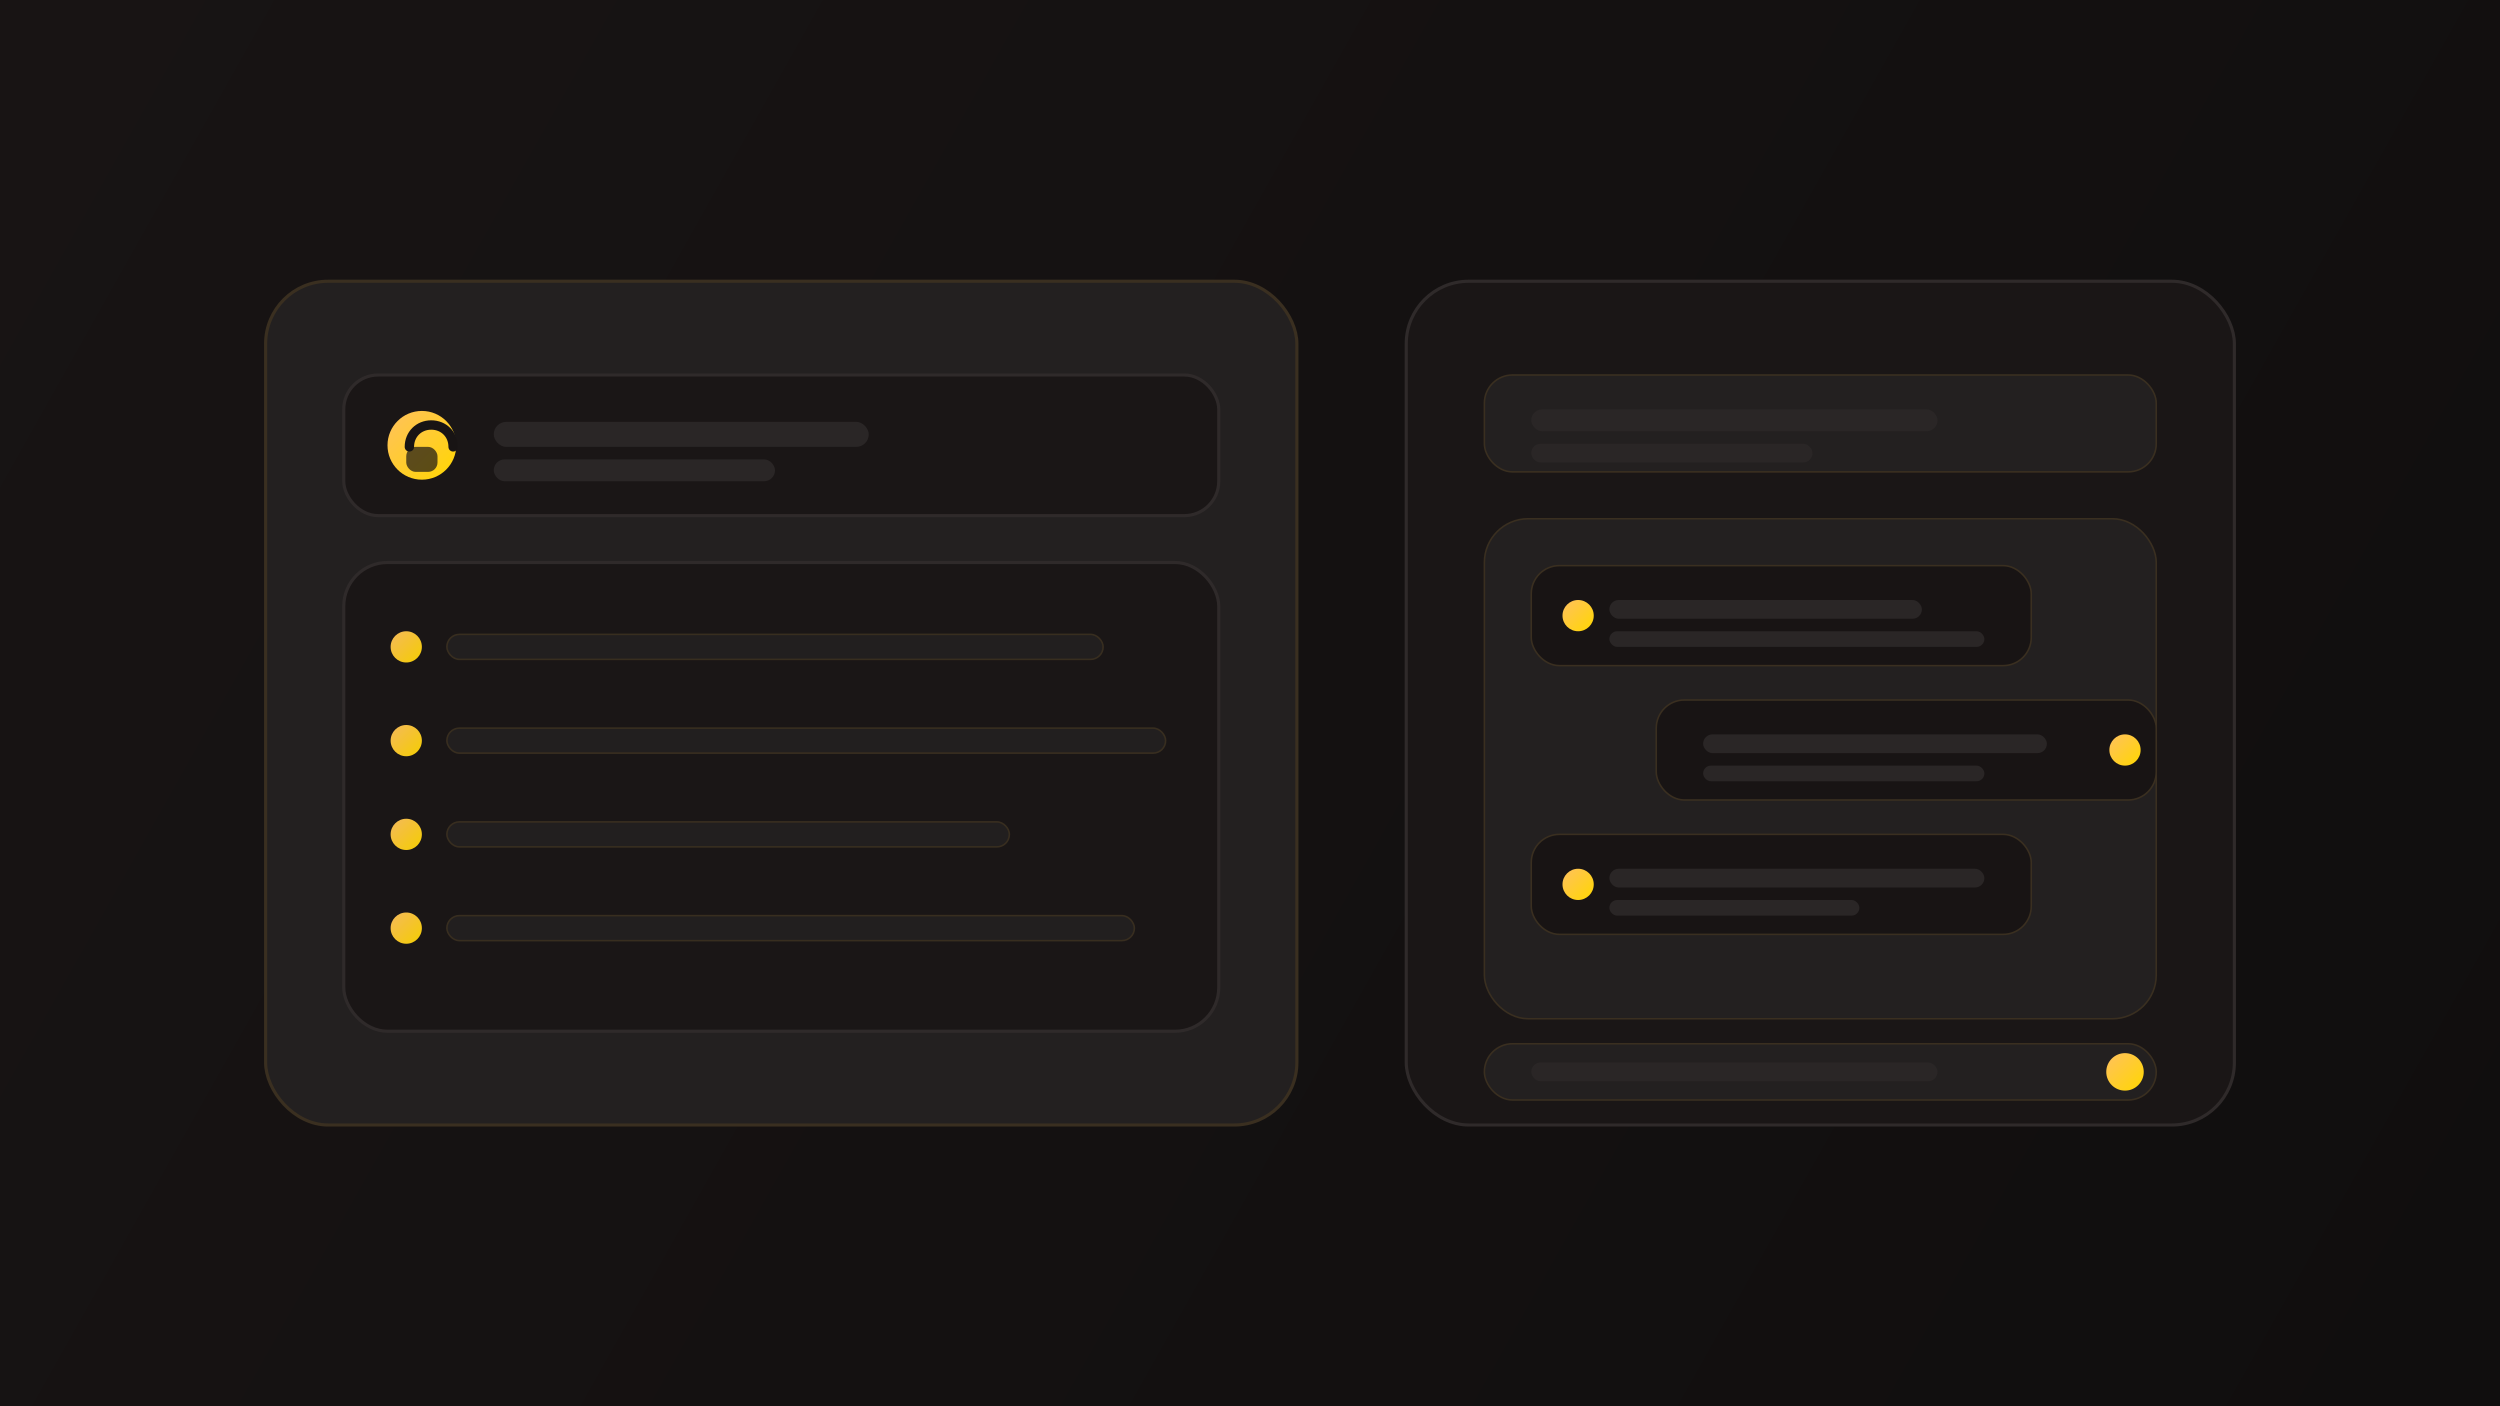 <svg width="1600" height="900" viewBox="0 0 1600 900" fill="none" xmlns="http://www.w3.org/2000/svg" role="img" aria-label="Revela rehaul hero: escrow, admin oversight, transparent order thread">
  <defs>
    <linearGradient id="bg" x1="0" y1="0" x2="1600" y2="900" gradientUnits="userSpaceOnUse">
      <stop stop-color="#181414"/>
      <stop offset="1" stop-color="#100E0E"/>
    </linearGradient>
    <linearGradient id="gold" x1="0" y1="0" x2="1" y2="1">
      <stop stop-color="#FFC15E"/>
      <stop offset="1" stop-color="#FFD700"/>
    </linearGradient>
    <filter id="shadow" x="-60" y="-60" width="1720" height="1020" filterUnits="userSpaceOnUse" color-interpolation-filters="sRGB">
      <feDropShadow dx="0" dy="16" stdDeviation="20" flood-color="#000000" flood-opacity="0.6"/>
    </filter>
  </defs>

  <rect width="1600" height="900" fill="url(#bg)"/>

  <!-- Left: Escrow + status flow -->
  <g filter="url(#shadow)">
    <rect x="170" y="180" width="660" height="540" rx="40" fill="#232020" stroke="#3A2F20" stroke-width="2"/>
    <rect x="220" y="240" width="560" height="90" rx="22" fill="#1A1616" stroke="#2F2A2A" stroke-width="2"/>
    <circle cx="270" cy="285" r="22" fill="url(#gold)"/>
    <path d="M262 286 C262 278, 268 272, 276 272 C284 272, 290 278, 290 286" stroke="#181414" stroke-width="6" stroke-linecap="round"/>
    <rect x="260" y="286" width="20" height="16" rx="6" fill="#181414" opacity="0.7"/>
    <rect x="316" y="270" width="240" height="16" rx="8" fill="#2A2626"/>
    <rect x="316" y="294" width="180" height="14" rx="7" fill="#2A2626"/>

    <!-- Step list -->
    <rect x="220" y="360" width="560" height="300" rx="28" fill="#1A1616" stroke="#2F2A2A" stroke-width="2"/>
    <g opacity="0.95">
      <circle cx="260" cy="414" r="10" fill="url(#gold)"/>
      <rect x="286" y="406" width="420" height="16" rx="8" fill="#232020" stroke="#3A2F20"/>

      <circle cx="260" cy="474" r="10" fill="url(#gold)"/>
      <rect x="286" y="466" width="460" height="16" rx="8" fill="#232020" stroke="#3A2F20"/>

      <circle cx="260" cy="534" r="10" fill="url(#gold)"/>
      <rect x="286" y="526" width="360" height="16" rx="8" fill="#232020" stroke="#3A2F20"/>

      <circle cx="260" cy="594" r="10" fill="url(#gold)"/>
      <rect x="286" y="586" width="440" height="16" rx="8" fill="#232020" stroke="#3A2F20"/>
    </g>
  </g>

  <!-- Right: Transparent order thread + admin in loop -->
  <g filter="url(#shadow)">
    <rect x="900" y="180" width="530" height="540" rx="40" fill="#1A1616" stroke="#2F2A2A" stroke-width="2"/>
    <rect x="950" y="240" width="430" height="62" rx="18" fill="#232020" stroke="#3A2F20"/>
    <rect x="980" y="262" width="260" height="14" rx="7" fill="#2A2626"/>
    <rect x="980" y="284" width="180" height="12" rx="6" fill="#2A2626"/>

    <!-- Message bubbles -->
    <rect x="950" y="332" width="430" height="320" rx="28" fill="#232020" stroke="#3A2F20"/>

    <!-- Admin bubble -->
    <rect x="980" y="362" width="320" height="64" rx="18" fill="#181414" stroke="#3A2F20"/>
    <circle cx="1010" cy="394" r="10" fill="url(#gold)"/>
    <rect x="1030" y="384" width="200" height="12" rx="6" fill="#2A2626"/>
    <rect x="1030" y="404" width="240" height="10" rx="5" fill="#2A2626"/>

    <!-- Buyer bubble -->
    <rect x="1060" y="448" width="320" height="64" rx="18" fill="#181414" stroke="#3A2F20"/>
    <circle cx="1360" cy="480" r="10" fill="url(#gold)"/>
    <rect x="1090" y="470" width="220" height="12" rx="6" fill="#2A2626"/>
    <rect x="1090" y="490" width="180" height="10" rx="5" fill="#2A2626"/>

    <!-- Seller bubble -->
    <rect x="980" y="534" width="320" height="64" rx="18" fill="#181414" stroke="#3A2F20"/>
    <circle cx="1010" cy="566" r="10" fill="url(#gold)"/>
    <rect x="1030" y="556" width="240" height="12" rx="6" fill="#2A2626"/>
    <rect x="1030" y="576" width="160" height="10" rx="5" fill="#2A2626"/>

    <!-- Input bar -->
    <rect x="950" y="668" width="430" height="36" rx="18" fill="#232020" stroke="#3A2F20"/>
    <rect x="980" y="680" width="260" height="12" rx="6" fill="#2A2626"/>
    <circle cx="1360" cy="686" r="12" fill="url(#gold)"/>
  </g>
</svg>


